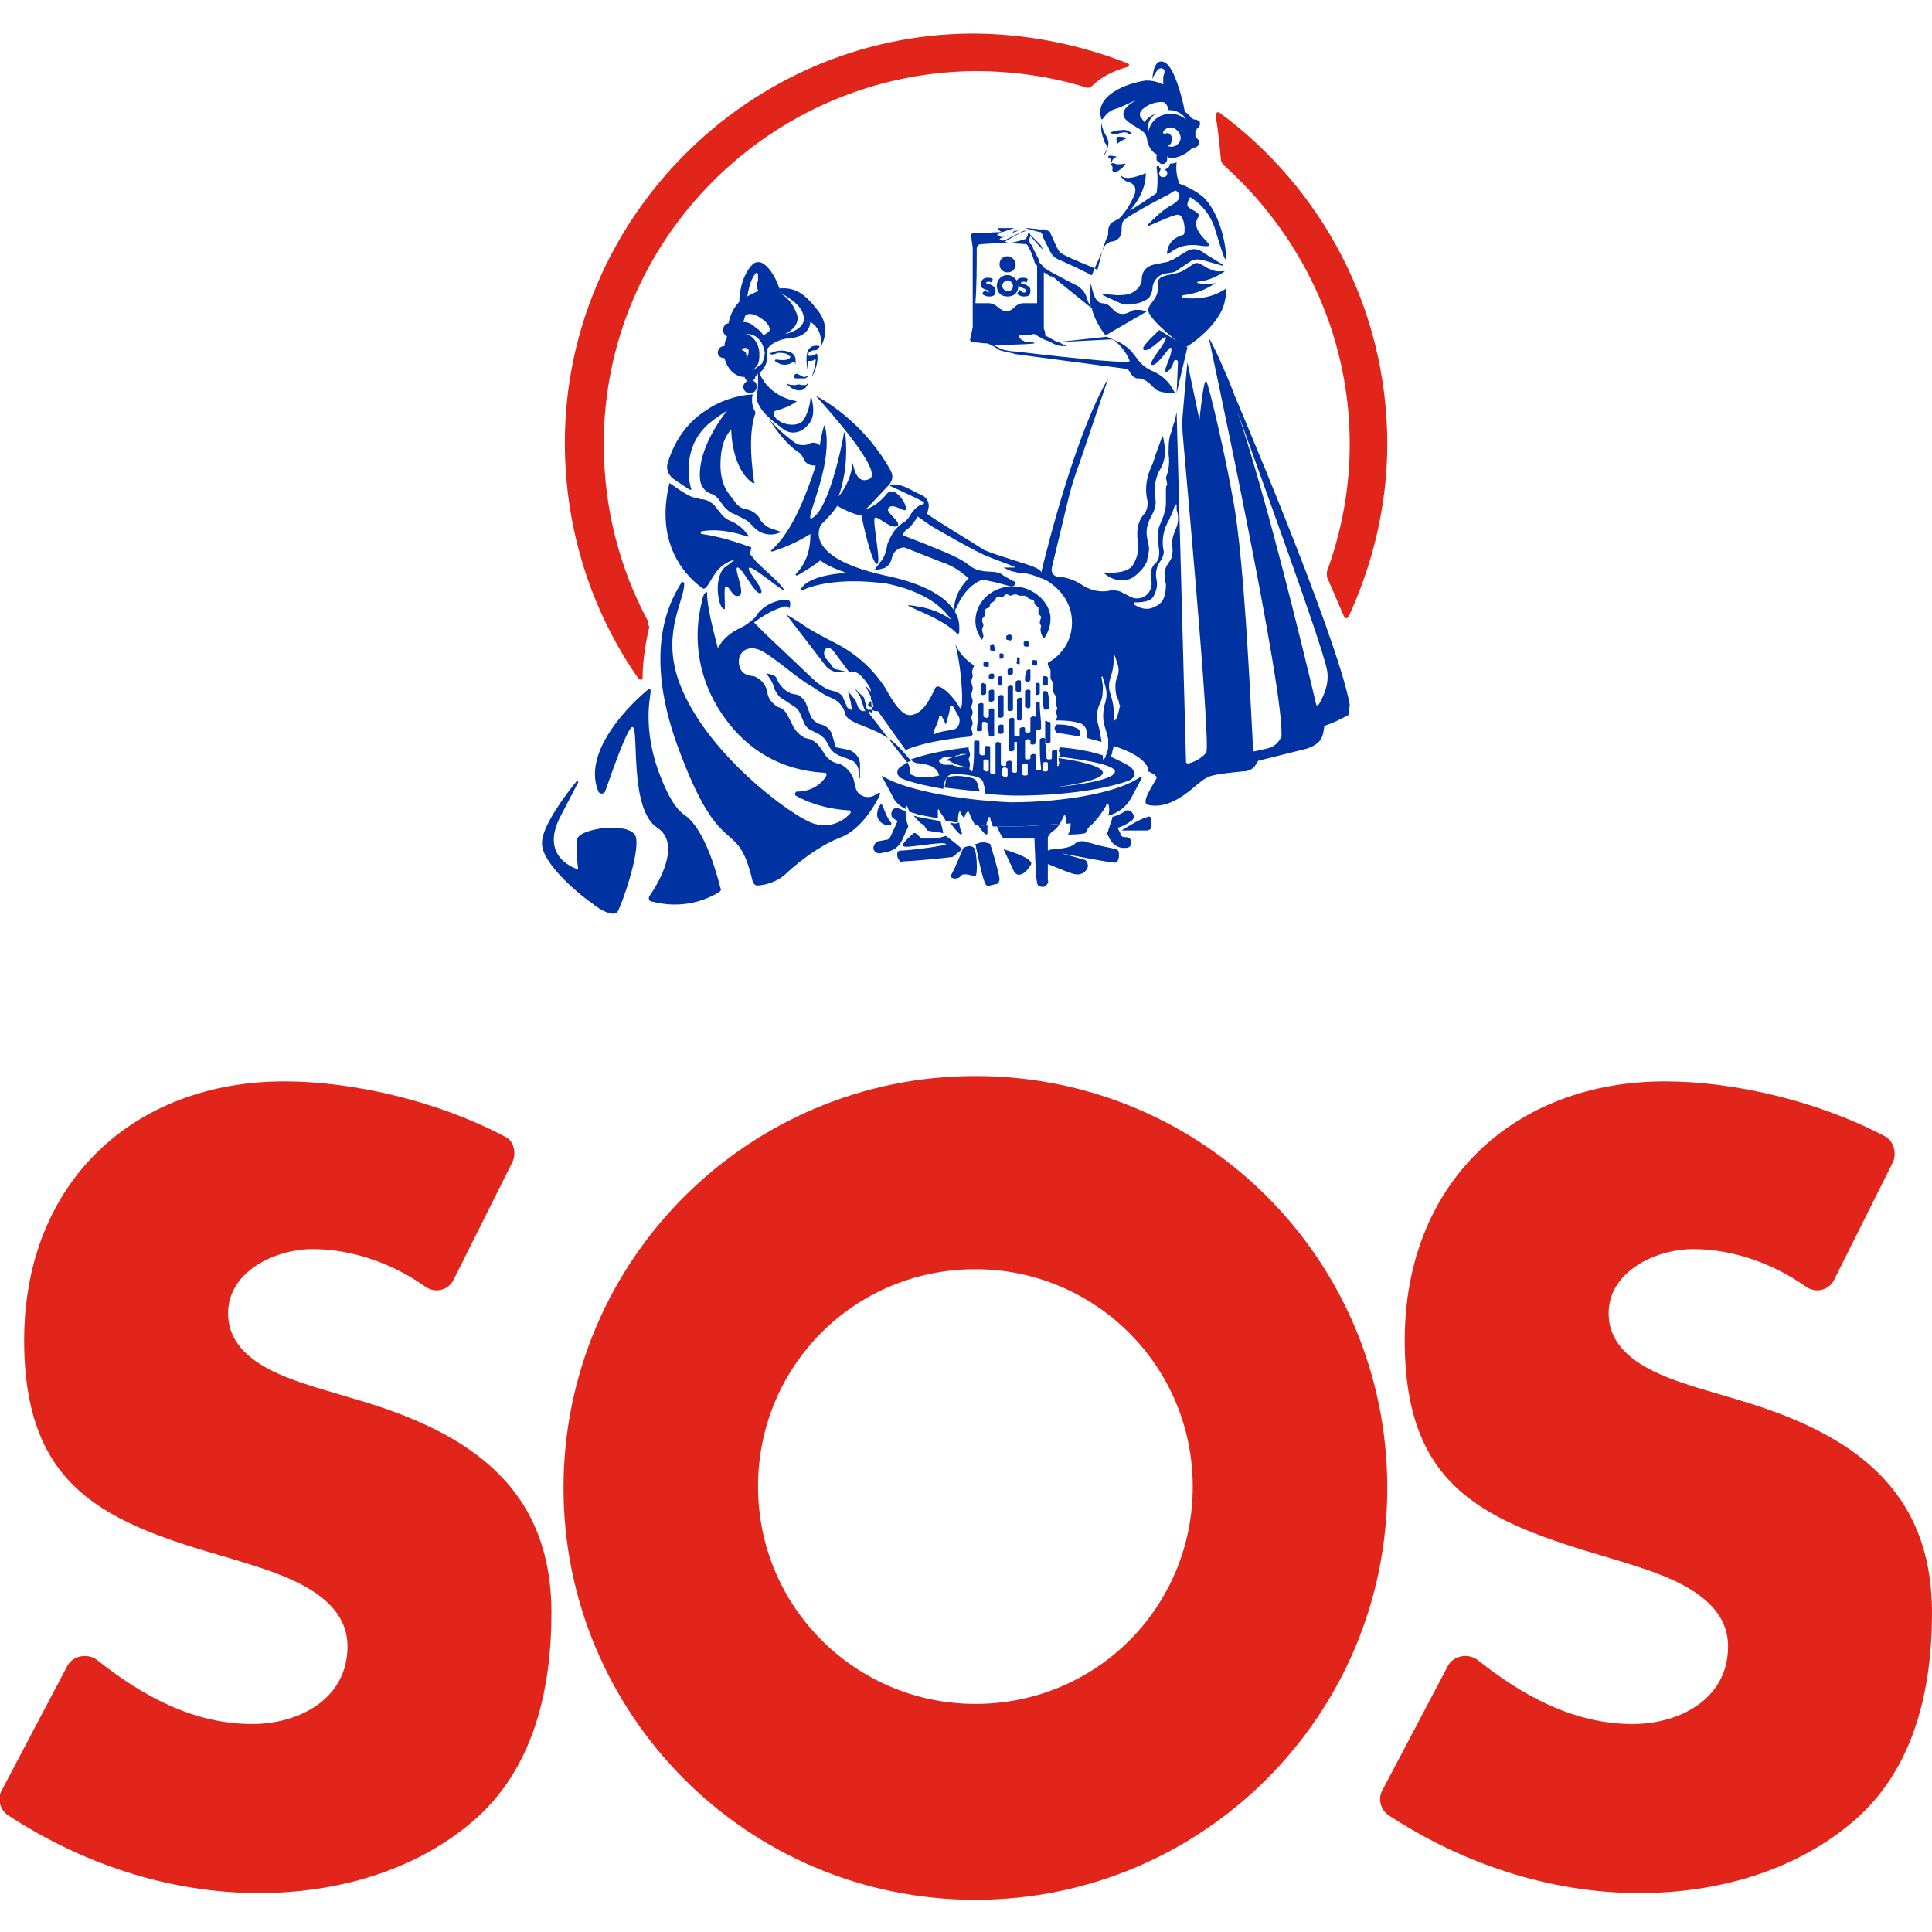 <?xml version="1.0" encoding="utf-8"?>
<!-- Generator: Adobe Illustrator 23.0.1, SVG Export Plug-In . SVG Version: 6.00 Build 0)  -->
<svg version="1.1" id="Layer_1" xmlns="http://www.w3.org/2000/svg" xmlns:xlink="http://www.w3.org/1999/xlink" x="0px" y="0px"
	 width="144px" height="144px" viewBox="0 0 144 144" style="enable-background:new 0 0 144 144;" xml:space="preserve">
<style type="text/css">
	.st0{fill:#E1251B;}
	.st1{fill:#0033A1;}
</style>
<g>
	<path class="st0" d="M72.7,80.2c-16.9,0-30.7,13.7-30.7,30.7c0,16.9,13.7,30.7,30.7,30.7c16.9,0,30.7-13.7,30.7-30.7
		C103.4,93.9,89.7,80.2,72.7,80.2 M72.7,127c-8.9,0-16.2-7.2-16.2-16.2s7.2-16.2,16.2-16.2c8.9,0,16.2,7.2,16.2,16.2
		S81.7,127,72.7,127"/>
	<path class="st0" d="M38.2,86.6l-4.4,8.8c-0.4,0.8-1.4,1-2.1,0.5c-2.4-1.7-5.4-2.8-8.4-2.8c-2.7,0-6.3,1.6-6.3,4.8
		c0,3.4,4,4.7,6.5,5.5l3.7,1.1c7.8,2.4,13.9,6.4,13.9,15.7c0,5.7-1.3,11.6-5.8,15.5c-4.4,3.8-10.3,5.4-16,5.4
		c-6.7,0-13.2-2.2-18.7-5.8c-0.6-0.4-0.8-1.2-0.5-1.8l4.9-9.3c0.4-0.8,1.5-1,2.2-0.5c3.4,2.7,7.2,4.8,11.6,4.8
		c3.4,0,7.1-1.8,7.1-5.8c0-4.2-5.7-5.6-8.9-6.6C7.9,113.5,1.8,111,1.8,99.9c0-11.7,8.1-19.3,19.4-19.3c5.2,0,11.5,1.5,16.4,4.1
		C38.3,85,38.5,85.9,38.2,86.6"/>
	<path class="st0" d="M141.1,86.6l-4.4,8.8c-0.4,0.8-1.4,1-2.1,0.5c-2.4-1.7-5.4-2.8-8.4-2.8c-2.7,0-6.3,1.6-6.3,4.8
		c0,3.4,4,4.7,6.5,5.5l3.7,1.1c7.8,2.4,13.9,6.4,13.9,15.7c0,5.7-1.3,11.6-5.8,15.5c-4.4,3.8-10.3,5.4-16,5.4
		c-6.7,0-13.2-2.2-18.7-5.8c-0.6-0.4-0.8-1.2-0.5-1.8l4.9-9.3c0.4-0.8,1.5-1,2.2-0.5c3.4,2.7,7.2,4.8,11.6,4.8
		c3.4,0,7.1-1.8,7.1-5.8c0-4.2-5.7-5.6-8.9-6.6c-9.2-2.7-15.2-5.1-15.2-16.2c0-11.7,8.1-19.3,19.4-19.3c5.2,0,11.5,1.5,16.4,4.1
		C141.1,85,141.4,85.9,141.1,86.6"/>
	<path class="st0" d="M91,11.9c0,0.1,0.1,0.3,0.2,0.4c5.7,5.1,9.4,12.5,9.4,20.8c0,3.3-0.6,6.5-1.7,9.5c0,0.1,0,0.3,0,0.4l1.3,3
		c0.1,0.1,0.2,0.1,0.3,0c1.8-3.9,2.9-8.3,2.9-12.9c0-10.1-4.9-19.1-12.5-24.7c-0.1-0.1-0.3,0-0.3,0.2C90.8,9.7,90.9,10.9,91,11.9"/>
	<path class="st0" d="M48.3,46.3c-2.1-3.9-3.3-8.4-3.3-13.2c0-15.3,12.5-27.7,27.7-27.8c2.8,0,5.6,0.4,8.2,1.2
		c0.2,0.1,0.4,0,0.5-0.1C82,5.8,82.9,5.3,84,5c0.2,0,0.2-0.3,0-0.3c-3.6-1.4-7.5-2.2-11.6-2.2C55.8,2.6,42.1,16.3,42.1,33
		c0,6.5,2,12.6,5.5,17.6c0.1,0.1,0.3,0.1,0.3-0.1c0-0.8,0.1-2.1,0.5-3.8C48.3,46.6,48.3,46.5,48.3,46.3"/>
	<path class="st1" d="M78.7,54.6c0.6,0.1,1.2,0.2,1.8,0.3l0-0.3c0-0.1-0.1-0.3-0.2-0.3C79.7,54,79.1,54,78.7,54c0,0,0,0,0,0
		c0,0.1-0.1,0.2-0.1,0.3C78.6,54.4,78.7,54.5,78.7,54.6"/>
	<path class="st1" d="M100.6,52.5c-1-5.3-8.7-23.3-8.7-23.3s0,0.1,0.1,0.2c-0.5-1.3-1.5-3.6-1.9-4.2c0,0,5.8,26.9,5.4,29.8l0-0.1
		c-0.2,0.5-0.6,0.8-1.1,0.9l-0.9,0.2c-0.1,0-0.1,0-0.1-0.1c-0.1-1.5-0.6-14.1-1.5-18.7c-0.5-2.9-1.8-8.6-2-8.8
		c-0.2-0.2-0.5,2.9-0.5,2.9L88.5,27c0,0-0.4,4.3-0.4,4.7s2.2,23.9,1.8,24.4c-0.3,0.4-0.9,0.7-1.3,0.8c-0.1,0-0.2,0-0.2-0.1
		l-0.7-26.1l-0.1,0.5c0,0.1,0,0.2-0.1,0.3l-0.2,0.7c-0.2,0.5-0.2,1-0.2,1.5l0,0.2c0.1,0.6,0,1.2-0.2,1.7L87,36.1
		c-0.1,0.1-0.1,0.3-0.1,0.5l0,0.9c0,0.4-0.1,0.7-0.2,1l-0.2,0.5c-0.2,0.4-0.2,0.8-0.2,1.2l0.1,0.9c0,0.3,0,0.5-0.2,0.8L86,42.1
		c-0.2,0.3-0.3,0.6-0.2,0.9l0,0.2c0.1,0.4,0,0.8-0.3,1.1c-0.3,0.3-0.8,0.4-1.2,0.2l-0.6-0.3C83.4,44,83.1,44,82.9,44l-0.1,0
		c-0.8,0.2-1.6,0-2.3-0.5C80,43.2,79.4,43,78.9,43c-0.3,0-0.6-0.3-0.5-0.7c0.3-1.2,0.9-3.8,1.3-5.4c0.2-0.8,0.5-1.7,0.8-2.5l2.1-6.2
		l0,0c-2.4,4.1-4.5,12.4-5,14.5c0-0.1,0-0.1-0.1-0.2c-0.3-0.3-1.9-0.7-2.4-0.9c-1-0.3-1.8-0.6-1.9-0.7c-0.1-0.1-3.6-2.2-4.1-2.6
		l0.1-0.4c0.1-0.4-0.1-0.8-0.5-1c-0.5-0.2-0.9-0.5-1.5-0.7c-0.3-0.1-0.6-0.1-0.9,0c0,0,2,0.9,2.5,1.2c0.1,0,0.1,0.1,0,0.2l-0.1,0
		c-0.3,0.1-0.6,0.4-0.8,0.7c-0.1,0.2-0.3,0.5-0.5,0.6c-0.5,0.3-0.9,0.8-1.1,1.3c-0.1,0.2-0.2,0.4-0.2,0.6c-0.1,0.4-0.2,0.8-0.5,1.1
		c-0.2,0.3-0.4,0.5-0.4,0.6c0,0,0.6-0.1,0.8-0.2c0.3-0.2,0.4-0.4,0.5-0.8c0.2-0.7,0.9-0.7,0.9-0.7c0,0,2.3,0.9,2.8,1.1
		c0.9,0.3,1.4,0.7,2,1.2c-0.7,0.7-1.1,1.5-1.1,2.5c0,0.1,0,0.2,0,0.4c0-0.2,0-0.3,0.1-0.5c0,0,0,0,0,0c0-0.1,0-0.1,0.1-0.2
		c0,0,0,0,0,0c0.3-0.8,0.9-1.6,1.7-2c0.2-0.1,0.4-0.1,0.7,0c0.6,0.1,1.2,0.3,1.6,0.4l0.1,0c0.3,0,0.3-0.3,0.3-0.3s-0.8-0.4-1.2-0.7
		c0,0,0,0-0.1,0c-0.4-0.2-1.4,0.1-2.2-0.6c-0.9-0.7-2.7-1.3-3.1-1.5c-0.5-0.2-1.8-0.7-1.8-0.7c0.1-0.4,0.3-0.4,0.5-0.6
		c0.3-0.3,0.6-0.8,0.6-0.8l1,0.7c0,0,3.6,2.1,4.3,2.3c0.4,0.2,1.4,0.5,2,0.8c-0.1,0-0.2,0-0.2,0c-0.1,0-0.6,0-0.7,0l0.4,0.2
		c0.1,0,0.2,0.1,0.3,0.1c0.2,0,0.3,0.1,0.5,0.1c0.6,0,1.1,0.2,1.6,0.4c0.1,0,0.2,0.1,0.3,0.1c1.2,0.7,2,1.8,2,3.2
		c0,1.3-0.7,2.4-1.8,3c0,0,0,0,0,0.1c0,0.2,0.2,0.3,0.2,0.5c0,0.2,0,0.4,0,0.5c0,0.2,0.2,0.3,0.2,0.5c0,0.2,0,0.4,0,0.5
		c0,0.2,0.2,0.3,0.2,0.5c0,0.3,0,0.5,0,0.5c0,0.1,0.1,0.2,0.1,0.3c0,0.1-0.1,0.2-0.1,0.3c0,0.1,0.1,0.2,0.1,0.3
		c0,0.1-0.1,0.2-0.1,0.3c0,0,0,0,0.1,0c0.3,0,1,0,1.7,0.2c0.3,0.1,0.5,0.4,0.5,0.7l0,0.4c0.4,0.1,0.7,0.2,1.1,0.3
		c0-0.2-0.1-0.5-0.1-0.7l-0.2-0.8c-0.1-0.5,0-1,0.2-1.4c0.2-0.4,0.2-0.9,0.2-1.3l-0.1-0.6c0-0.1,0.1-0.1,0.1,0l0.2,0.7
		c0.1,0.4,0.1,0.7,0,1.1c0,0.1-0.1,0.2-0.1,0.4c-0.1,0.4-0.1,0.9,0,1.3l0.2,0.7c0,0.1,0.1,0.3,0.1,0.4c0,0.1,0,0.3,0,0.4
		c0,0.2,0,0.4-0.1,0.6c0,0.1-0.1,0.2-0.1,0.3c0,0.1-0.1,0.1-0.1,0.2c0,0,0,0,0,0c0,0-0.1,0-0.1,0c0-0.1,0-0.2,0-0.3
		c-0.9-0.3-2-0.5-3.2-0.6c0,0.1-0.1,0.2-0.1,0.2c0,0.1,0.1,0.2,0.1,0.3c0,0.1,0,0.1-0.1,0.2c2.6,0.3,4.2,0.7,4.2,1.1
		c0,0.5-1.7,0.9-4.6,1.2c0,0,0,0,0,0c0,0,0,0,0,0c2.3-0.3,3.7-0.7,3.7-1.1c0-0.4-1.2-0.8-3.3-1.1c0,0,0,0.1,0,0.1
		c0,0.1,0.1,0.3,0,0.4c0,0,0,0,0,0.1c-0.1,0-0.1,0-0.1-0.1c0-0.2,0-0.4,0-0.6c0,0,0,0,0-0.1c0-0.1,0-0.2,0-0.3
		c0-0.1-0.1-0.1-0.2-0.1c-0.1,0-0.2,0.1-0.2,0.1c0,0.2,0,0.3,0,0.5c0,0.1-0.1,0.1-0.2,0.1c-0.1,0-0.2,0-0.2-0.1c0-0.4,0-0.7-0.1-1.1
		c0-0.1,0-0.2,0-0.3c0-0.1-0.1-0.1-0.2-0.1c-0.1,0-0.2,0.1-0.2,0.1c0,0.1,0,0.2,0,0.3c0,0.7,0,1.1,0.1,1.9c0,0.1-0.1,0.1-0.2,0.1
		c-0.1,0-0.2,0-0.2-0.1c0-0.4,0-0.6,0-1c0-0.1-0.1-0.1-0.2-0.1c-0.1,0-0.2,0.1-0.2,0.1c0,0.1,0,0.1,0,0.2c0,0.1-0.1,0.1-0.2,0.1
		c-0.1,0-0.2,0-0.2-0.1c0-0.5,0-0.7,0-1.2c0,0,0,0,0-0.1c0,0,0.1-0.1,0.2-0.1c0.1,0,0.2,0,0.2,0.1c0,0,0,0,0,0c0,0.1,0,0.1,0,0.2
		c0,0.1,0.1,0.1,0.2,0.1c0.1,0,0.2-0.1,0.2-0.1c0-0.1,0-0.2,0-0.2c0-0.4,0-0.7,0-1c0-0.2,0-0.4,0-0.6c0,0,0-0.1,0-0.1
		c0-0.1-0.1-0.1-0.2-0.1c-0.1,0-0.2,0.1-0.2,0.1c0,0.2,0,0.3,0,0.5c0,0,0,0.1,0,0.1c0,0.1,0,0.2,0,0.4c0,0.1-0.1,0.1-0.2,0.1
		c-0.1,0-0.2,0-0.2-0.1c0-0.1,0-0.1,0-0.2c0-0.1-0.1-0.1-0.2-0.1h0c-0.1,0-0.2,0.1-0.2,0.1c0,0.2,0,0.3,0,0.5c0,0.1-0.1,0.1-0.2,0.1
		c-0.1,0-0.2-0.1-0.2-0.1c0-0.5,0-0.7,0-1.2c0,0,0,0,0,0c0-0.1-0.1-0.1-0.2-0.1c-0.1,0-0.2,0.1-0.2,0.1c0,0.1,0,0.2,0,0.4
		c0,0.5,0,0.8,0,1.3c0,0.2,0,0.4,0,0.6c0,0.1,0.1,0.1,0.2,0.1c0.1,0,0.2-0.1,0.2-0.1c0-0.2,0-0.3,0-0.5c0,0,0-0.1,0-0.1
		c0,0,0.1,0,0.1,0c0.1,0,0.1,0,0.1,0.1c0,0,0,0,0,0.1c0,0.8,0,1.2,0,2c0,0.1-0.1,0.1-0.2,0.1c-0.1,0-0.2-0.1-0.2-0.1
		c0-0.3,0-0.4,0-0.7c0-0.1-0.1-0.1-0.2-0.1c-0.1,0-0.2,0.1-0.2,0.1c0,0.1,0,0.1,0,0.2c0,0.1-0.1,0.1-0.2,0.1c-0.1,0-0.2-0.1-0.2-0.1
		c0-0.6,0-0.9,0-1.5c0,0,0,0,0-0.1c0,0-0.1-0.1-0.2-0.1c-0.1,0-0.1,0-0.2,0.1c0,0,0,0,0,0c0,0.9,0,1.3,0,2.2c0,0.1-0.1,0.1-0.2,0.1
		c-0.1,0-0.2-0.1-0.2-0.1c0-0.8,0-1.2,0-1.9c0-0.1-0.1-0.1-0.2-0.1c-0.1,0-0.2,0-0.2,0.1c0,0.2,0,0.3,0,0.5c0,0.1-0.1,0.1-0.2,0.1
		c-0.1,0-0.2-0.1-0.2-0.1c0-0.3,0-0.4,0-0.6c0-0.1,0-0.2,0-0.3c0-0.1-0.1-0.1-0.2-0.1c-0.1,0-0.2,0-0.2,0.1c0,0.1,0,0.3,0,0.4
		c0,0.6,0,1-0.1,1.7c0,0,0,0.1-0.1,0.1c0,0-0.1-0.1-0.1-0.1c-0.1-0.1,0-0.3,0-0.4c0-0.2-0.1-0.3-0.1-0.4c0-0.1,0.1-0.2,0.1-0.4
		c0-0.1-0.1-0.2-0.1-0.4c0,0,0-0.1,0-0.1c-1.7,0.2-3.2,0.5-4.3,0.9c0.1,0.2,0.4,0.3,0.6,0.3c0.3,0,0.6,0.1,0.9,0.2
		c0,0,0.5,0.2,0.6,0.7c0,0-0.7,0.2-1.5,0.1c-0.1,0-0.3,0-0.4-0.1c-0.1,0-0.2-0.1-0.3-0.1c0,0,0-0.1,0-0.3c0,0,0,0,0-0.1
		c0-0.2-0.1-0.4-0.2-0.5l0,0l-0.8-1l-2-2.6l0-0.3c0,0,0,0,0.1,0c0.1,0,0.2,0.1,0.4,0.1c0.1,0,0.2,0,0.2,0.1l2,2.8
		c1.2-0.5,2.8-0.8,4.8-1c0,0,0.1,0,0.1,0c0-0.1,0.1-0.1,0.1-0.2c0-0.1-0.1-0.3-0.1-0.4c0-0.1,0.1-0.3,0.1-0.4c0-0.1-0.1-0.3-0.1-0.4
		c0-0.1,0.1-0.3,0.1-0.4c0-0.1-0.1-0.3-0.1-0.4c0-0.1,0.1-0.3,0.1-0.4c0-0.2-0.1-0.3-0.1-0.5c0-0.2,0.1-0.3,0.1-0.5
		c0-0.2-0.1-0.3-0.1-0.5c0-0.2,0.1-0.3,0.1-0.4c0-0.2-0.1-0.3,0-0.5c0-0.1,0.1-0.2,0.1-0.3c-0.6-0.4-1.1-0.9-1.4-1.6
		c0.5,1.8,0.7,5.4,0.3,4.7c-0.5-0.9-1.6-1.9-1.8-1.4c-0.2,0.4-0.8,1.9-1.8,2c-0.7,0.1-1.4-1.1-1.9-2c-0.9-1.4-2.1-2.5-3.6-3.3
		c-1-0.5-2.1-1.1-2.5-1.4c-0.6-0.4-1.1-0.7-1.3-0.8l3,3.9c0.2,0.2,0.4,0.3,0.7,0.4c0.3,0,0.6,0,0.9,0l-0.8-0.2
		c-0.2,0-0.3-0.1-0.4-0.3l-0.5-0.6c-0.1-0.2-0.1-0.4,0-0.6c0.2-0.2,0.4-0.1,0.6,0.1l1.2,1.6c0.2,0,0.4,0,0.4,0c0.4,0,1,0.9,1.1,1.1
		c0.1,0.1,0.1,0.2,0.1,0.3l0.2,1.2l-0.2,0c-0.1,0-0.2-0.1-0.2-0.2L65.1,52c-0.1-0.3-0.2-0.5-0.4-0.7l-0.2-0.2l0.4,0.8l0.1,1.2
		l-0.1,0c-0.1-0.1-0.2-0.2-0.3-0.3L64.4,52c-0.1-0.1-0.2-0.2-0.3-0.3l-0.4-0.4l0.4,0.6l0.3,0.9l0.1,0.2l-0.2,0
		c-0.1,0-0.2-0.1-0.3-0.2l-0.2-0.5c0-0.1-0.1-0.2-0.2-0.3l-0.4-0.5l0.2,0.8l0.1,0.6l-0.1,0c-0.2-0.1-0.3-0.2-0.3-0.3l-0.3-0.7
		c0,0-0.2-0.3-0.7-0.4c-0.5-0.1-0.9-0.4-1.3-0.7L57,47.2l0,0l0,0l-0.1-0.1l-0.7-0.7c0,0,1.1-0.9,2.3-1.2c0.1,0,0.3,0,0.3,0.1l0,0.1
		c0.1-0.2,0.1-0.3,0.1-0.4c0-0.2-0.1-0.3-0.3-0.3c0,0-0.1,0-0.2,0c-0.7,0.1-1.4,0.4-1.9,1L56.3,46c-0.3,0.3-0.7,0.6-1.1,0.8l0,0
		c-0.7,0.3-1.3,0.8-1.7,1.5c0-0.1-0.8-2.8-0.8-4.1c0-0.2-0.3,0-0.4,0.7c-0.7,2.8-0.2,5.8,1.5,8.3c1.4,2.1,3.8,4.2,7.7,4.4
		c0.1,0,0.1,0.1,0.1,0.2c-0.2,0.4-0.9,1.2-2.2,1.2c-0.1,0-0.2,0.2-0.1,0.3c0.7,0.4,2.1,1,4,1.1c0.1,0,0.1,0.1,0.1,0.2
		c-0.9,1-2,1-2.7,0.8c-1.5-0.4-8.4-5.4-10.2-10.9c-1.1-3.5,0.5-5.7,0.5-7c0-0.1-0.2-0.2-0.2-0.1c-0.5,0.9-3.1,4.5-0.3,12.2
		c3.3,9,4.4,5,5.6,10.1c0,0.1,0.2,0.3,0.3,0.3c0.5,0,1.4-0.2,2.1-0.8c0.4-0.4,2.3-2.1,4.2-2.8c1.5-0.6,2.6-2.5,2.9-3.2
		c0-0.1,0-0.1-0.1-0.1c-0.1,0-0.1,0.1-0.2,0.1c-0.5,0.4-1.3,0.2-1.5-0.4c0,0,0,0,0,0L63.6,58c-0.2-0.5-0.6-0.9-1.1-1.1l-0.1,0
		c-0.4-0.1-0.8-0.4-1-0.8l-0.2-0.3c-0.2-0.3-0.4-0.5-0.8-0.7L60,55c-0.4-0.2-0.7-0.5-0.9-0.9l-0.3-0.6c-0.2-0.4-0.4-0.7-0.8-0.8
		c-0.4-0.2-0.8-0.7-0.8-1.1c-0.1-0.5-0.4-0.9-0.8-1.1l-0.2-0.1c0,0-0.2,0-0.5-0.1c-0.3-0.1-0.5-0.3-0.6-0.7
		c-0.2-0.9,0.5-1.5,1.4-1.2c0.9,0.3,2.7,2,3.9,2.7c0.2,0.1,0.9,0.6,1.1,0.7c0.3,0.2,1.2,0.3,1.5,1.4c0.2,0.9,2.6,0.9,4.1,2.6l0,0
		l0.1,0.1l0.7,0.8c-0.3,0.1-0.5,0.3-0.7,0.4c-0.5,0.3-0.4,0.8,0.2,1c0.8,0.3,1.8,0.5,2.9,0.7l0.1-0.5c0.1-0.3,0.3-0.6,0.6-0.6
		c0.4,0,1,0,1.8,0.2c0.3,0.1,0.5,0.3,0.5,0.5c0,0.1,0.1,0.2,0.1,0.4c0,0.1,0,0.3,0.1,0.4c0.7,0,1.4,0.1,2.2,0.1
		c3.3,0,6.4-0.4,8.4-1.1c0.5-0.2,0.6-0.6,0.2-1c-0.4-0.3-0.9-0.5-1.5-0.8c0-0.1,0.1-0.2,0.1-0.3c0-0.2,0.1-0.3,0.1-0.5
		c1.6,0.5,2.6,1.2,2.6,1.9c0,0,0.7,0.3,0.6,0.5c-0.1,0.3-1.3,1.9-0.6,2c2,0.4,3.6-1.7,4.3-2c0.4-0.3,1.8-0.4,2.7-0.5
		c0.5,0,0.9-0.2,1.1-0.7l0.1-0.1l3.6-0.9c1.2-0.4,1.2-1,1.3-1.6l0-0.1c0.7-0.2,1.4-0.6,1.8-0.8C100.5,53.1,100.6,52.8,100.6,52.5
		 M70,53.4c0-0.1,0.1-0.1,0.2,0c0.1,0.2,0.2,0.4,0.3,0.6c0.1-0.4,0.3-0.9,0.3-1.3c0-0.1,0.1-0.1,0.2-0.1c0.1,0.2,0.3,0.5,0.5,0.9
		c0.1,0.4-0.1,0.9-0.6,0.9c-0.4,0.1-0.8,0.1-1.2,0.3C69.3,54.8,69.9,54.1,70,53.4 M70.9,56.8c0.2,0.1,0.6,0.3,1.3,0.4c0,0,0,0,0,0v0
		c0,0,0,0-0.1,0h0c0,0,0,0-0.1,0c-0.1,0-0.2,0-0.3,0c0,0,0,0-0.1,0c-0.1,0-0.2,0-0.3-0.1c0,0,0,0,0,0c-0.1,0-0.2,0-0.3-0.1
		c0,0,0,0-0.1,0c-0.1,0-0.1,0-0.2,0c0,0,0,0-0.1,0c-0.1,0-0.1,0-0.2,0c0,0,0,0,0,0c-0.1,0-0.1,0-0.2-0.1c0,0,0,0,0,0
		c0,0-0.1,0-0.1-0.1c0,0,0,0,0,0c0,0,0,0-0.1,0c0,0,0,0,0,0c0,0,0,0,0-0.1s0,0,0-0.1c0,0,0,0,0,0c0,0,0,0,0.1,0c0,0,0,0,0,0
		c0,0,0.1,0,0.1-0.1c0,0,0,0,0,0c0,0,0.1,0,0.2-0.1c0,0,0,0,0,0c0.1,0,0.1,0,0.2,0c0,0,0,0,0.1,0c0.1,0,0.1,0,0.2,0c0,0,0,0,0.1,0
		c0.1,0,0.2,0,0.3-0.1c0,0,0,0,0,0c0.1,0,0.2,0,0.3-0.1c0,0,0.1,0,0.1,0c0.1,0,0.2,0,0.3,0c0,0,0,0,0.1,0c0,0,0,0,0,0c0,0,0,0,0,0
		c0,0,0,0,0,0c-1,0.2-1.5,0.3-1.5,0.5C70.8,56.7,70.8,56.7,70.9,56.8 M77.9,56.8c0.1,0,0.2,0,0.2,0.1c0,0.2,0,0.3,0,0.5
		c0,0.1-0.1,0.1-0.2,0.1c-0.1,0-0.2,0-0.2-0.1c0-0.2,0-0.3,0-0.5C77.7,56.9,77.8,56.8,77.9,56.8 M76.4,56.9c0.1,0,0.2,0,0.2,0.1
		c0,0.3,0,0.4,0,0.7c0,0.1-0.1,0.1-0.2,0.1c-0.1,0-0.2,0-0.2-0.1c0-0.3,0-0.4,0-0.7C76.2,57,76.3,56.9,76.4,56.9 M74.9,57.2
		c0.1,0,0.2,0.1,0.2,0.1c0,0.2,0,0.3,0,0.5c0,0.1-0.1,0.1-0.2,0.1c-0.1,0-0.2-0.1-0.2-0.1c0-0.2,0-0.3,0-0.5
		C74.8,57.2,74.8,57.2,74.9,57.2 M73.5,56.6c0.1,0,0.2,0.1,0.2,0.1c0,0.4,0,0.3,0,0.7c0,0.1-0.1,0.1-0.2,0.1c-0.1,0-0.2-0.1-0.2-0.1
		c0-0.4,0-0.3,0-0.7C73.3,56.6,73.4,56.6,73.5,56.6 M83.3,53.3c0,0.1-0.1,0.3-0.2,0.4c0,0-0.1,0-0.1,0c0.1-0.5,0-1-0.1-1.5l-0.2-0.7
		c-0.1-0.4,0-0.8,0.1-1.1c0.1-0.3,0.2-0.7,0.2-1.1L83,48.9c0,0,0.1-0.1,0.1,0l0.2,0.6c0.1,0.3,0.1,0.6,0,0.9
		c-0.2,0.4-0.2,0.9-0.1,1.4l0.2,0.5c0,0.1,0,0.2,0.1,0.3C83.4,52.8,83.4,53.1,83.3,53.3 M87.6,39.5c-0.2,0.5-0.3,0.9-0.2,1.4
		c0,0.3,0,0.6-0.2,0.9l-0.2,0.3c-0.2,0.3-0.2,0.7-0.2,1.1l0.1,0.3c0,0.3,0,0.6-0.1,0.8l0,0.1c-0.1,0.4-0.4,0.7-0.7,0.8
		c-0.5,0.3-1,0.2-1.5-0.1l-0.1-0.1c0,0,0-0.1,0-0.1c0.4,0,1.3,0,1.5-0.5h0c0.2-0.4,0.3-0.8,0.2-1.2c-0.1-0.5,0-1,0.3-1.4l0,0
		c0.2-0.3,0.3-0.6,0.2-0.9c-0.1-0.6,0-1.3,0.3-1.9l0.1-0.2c0.1-0.1,0.1-0.3,0.2-0.4l0.3-0.8c0,0,0.1,0,0.1,0l0,0.4
		C87.9,38.6,87.8,39.1,87.6,39.5 M98.3,52.5c-0.1,0.1-0.2,0.1-0.2,0c-1-4.2-3.7-15.4-5.9-21.9c1.5,4.2,6.3,17.3,6.7,19.3
		C99.1,50.9,98.7,51.8,98.3,52.5"/>
	<path class="st1" d="M43,62.6c-0.1,0.9,0.1,2.2,0.1,2.2s-3-0.8-1.3-4l1.3-2.5c0-0.1-0.1-0.2-0.1-0.1c-0.9,1.1-2.6,3.4-2.6,4.6
		c-0.1,1.6,3.2,4.2,3.7,4.5c0.7,0.6,1.6,1,1.9,0.7c0.3-0.4,1.7-4.4,1.4-5.6C47.1,61.2,43.1,61.7,43,62.6"/>
	<path class="st1" d="M51.1,60.8c-0.8-0.5-1.4-1.7-1.9-3c-0.7-1.8-1-3.7-0.8-5.5l0.1-0.8c0-0.1-0.1-0.2-0.2-0.1
		c-1,0.8-5,4.5-3.7,7.6c0.1,0.2,0.4,0.2,0.5,0c0.5-1.4,1.6-4.6,2-4.8c0.6-0.3-0.3,6.1,1.9,7.5c1.8,1.2,0.1,4.1-0.6,5.1
		c-0.1,0.2,0,0.4,0.2,0.4c0.8,0.2,2.8,0.6,5-0.7c0.1-0.1,0.2-0.2,0.1-0.3C53.5,65.4,52.6,61.9,51.1,60.8"/>
	<path class="st1" d="M50.2,35.7l1.2,0.8c0.1,0,0.2,0,0.1-0.1c-0.2-0.7-0.6-3.1,1.3-4.8c0.6-0.5,1.1-0.8,1.4-1c-0.8,1-2.3,3.3-2,5.3
		c0.1,0.4,0.4,0.8,0.8,0.9c0.3,0.1,0.5,0.3,0.7,0.6l0.3,0.4c0.2,0.2,0.4,0.4,0.7,0.5l0.8,0.4c0.2,0.1,0.4,0.3,0.6,0.5
		c0.5,0.6,1.3,0.8,2,0.5c0.1,0,0.1-0.1,0-0.1l-0.3-0.1c-0.4-0.1-0.8-0.3-1.1-0.7l-0.1-0.2c-0.2-0.3-0.5-0.5-0.8-0.6l-0.4-0.1
		c-0.3-0.1-0.5-0.3-0.7-0.6l-0.3-0.4c-0.5-0.6-0.7-1.4-0.7-2.2c0-0.9,0.1-1.9,0.8-2.7c0,0,0,2.9,1.6,4c0.1,0,0.2,0,0.1-0.1
		c-0.1-0.8-0.5-3.4,0.1-5.1c0,0,0-0.1,0-0.1c-0.4-0.6-0.2-1.3-0.2-1.3l-0.1,0c-1.2,0.1-2.4,0.5-3.4,1.2c-1.1,0.7-2.2,1.9-2.8,3.8
		C49.6,34.9,49.8,35.4,50.2,35.7"/>
	<path class="st1" d="M91.3,22.4c0.1-0.4,0.1-0.7,0.1-0.9c-1.2,0.8-2.4,0.8-3.2,0.7c-0.1,0-0.1-0.2,0-0.2c1-0.1,1.8-0.5,2.4-0.9
		c-0.5,0.1-0.9,0.1-1.3,0c-0.1,0-0.1-0.1,0-0.1c0.9-0.1,1.6-0.5,2-0.8c-0.2,0-0.6,0.1-1-0.1c-0.4-0.1-0.8-0.5-1.1-0.5
		c-0.3,0-0.7,0.5-1.3,0.7c-0.6,0.2-1.3,0.2-1.5,0.5c-0.2,0.2,0,0.8-0.2,1.2c-0.2,0.5-0.7,0.8-0.6,1.2c0.1,0.7,2.7,2.7,2.7,2.7
		C88.5,25.9,91,24.2,91.3,22.4"/>
	<path class="st1" d="M83,12.8c0.3,0.1,0.8-0.4,0.9-0.6c0,0,0,0,0,0c-0.1,0-0.6,0.1-0.8,0c-0.1-0.1-0.3,0-0.3,0l0.1-0.2
		c0-0.1,0.1-0.2,0.3-0.3l0.1,0c0,0-0.3-0.1-0.6-0.1c-0.3,0.1,0.1,0.2,0.1,0.3c0,0.1,0,0.3,0,0.3l0,0c0,0,0,0,0,0v0l0,0
		c0,0,0,0.1,0.1,0.2C83,12.6,82.8,12.7,83,12.8"/>
	<path class="st1" d="M84.4,10c0,0-0.3-0.4-0.8-0.3c-0.5,0-0.9,0.2-0.9,0.2l0.1,0c0.1,0.1,0.3,0.1,0.4,0.1c0.3-0.1,0.7-0.2,0.8-0.1
		C84.3,10.1,84.4,10,84.4,10"/>
	<path class="st1" d="M83.5,10.2c-0.5-0.1-0.2,0.5-0.2,0.5s0.2-0.2,0.7-0.4C83.9,10.3,83.9,10.2,83.5,10.2"/>
	<path class="st1" d="M82.3,11.5c0,0.2,0.4-0.6,0.3-1c-0.1-0.4-0.5-0.8-0.5-1.4c0,0-0.1,0.6,0.1,1.1c0,0.1,0.1,0.2,0.1,0.2
		c0,0.1,0,0.2,0.1,0.3c0,0,0.1,0.1,0.1,0.3C82.5,11.2,82.4,11.3,82.3,11.5"/>
	<path class="st1" d="M59.6,29.1c0.4,0,0.6-0.4,0.6-0.5c0,0,0,0,0,0c0,0-0.1,0-0.1,0.1c-0.1,0-0.2,0-0.3,0c-0.1,0-0.1,0-0.1,0
		s-0.1-0.1-0.4,0c-0.2,0-0.5,0-0.6-0.1c0,0-0.1,0,0,0.1C58.8,28.7,59,29.1,59.6,29.1"/>
	<path class="st1" d="M54,26.7c0.2,0.8,0.8,1.4,1.5,1.4c0,0.1,0.1,0.2,0.2,0.3c-0.2,0.1-0.3,0.3-0.3,0.4c0,0.3,0.2,0.5,0.5,0.5
		c0.3,0,0.5-0.2,0.5-0.5c0-0.2-0.1-0.4-0.3-0.4c0.1-0.1,0.2-0.2,0.2-0.3c0,0,0-0.1,0-0.1c0.1,0,0.2-0.1,0.2-0.2c0,0.1,0,0.3,0,0.6
		c0,0.3,0,0.7-0.1,1c-0.1,0.5,0.3,1.2,1,1.8l0,0l0,0c0,0,0,0,0.1,0.1l0.9,0.7c0.4,0.3,0.9,0.3,1.3,0.1c0.2-0.1,0.3-0.2,0.5-0.4
		c0.6-0.6,0.4-1.5,0.3-2c0-0.1-0.1,0-0.1,0c0,0.4-0.2,1.1-0.5,1.6c-0.3,0.4-0.9,0.4-1.3,0.3c-0.4-0.1-0.7-0.3-0.9-0.6c0,0,0,0,0,0
		c-0.1-0.2,0-0.4,0.2-0.4c0.3-0.1,1-0.3,1.5-0.7c0,0-2-0.2-2.8-2.1c0,0,0,0,0,0c0.4-0.3,0.6-0.8,0.6-1.3c0-0.2,0-0.3,0-0.5
		c0.2-0.3,0.7-0.7,1.7-0.8c1.5-0.1,1.5-1.2,1.5-1.2s0.9,0.4,0.8,1.8c0,0,0.8-1.3-0.2-2.6c-1-1.3-1.7-1.8-2.9-1.7
		c-0.4-1.1-0.9-1.7-1.3-1.9c-0.2-0.1-0.5-0.1-0.7,0.1c-0.9,0.9-1,2.4-1,2.8c-0.4,0.4-0.7,1-0.8,1.6c-0.2,0-0.4,0.2-0.4,0.5
		c0,0.2,0.1,0.4,0.3,0.5c-0.1,0.2-0.2,0.4-0.2,0.7c0,0,0,0,0,0c-0.3,0-0.5,0.2-0.5,0.5C53.5,26.5,53.7,26.7,54,26.7 M55.7,26.6
		c0,0-0.1,0.1-0.1,0.1c0,0-0.1,0,0,0c0.1-0.1,0-0.3,0-0.4c-0.1-0.1-0.2-0.2-0.3-0.2c0,0,0,0,0-0.1c0,0,0,0,0,0
		c0.2-0.1,0.4-0.1,0.5,0.1C55.8,26.2,55.8,26.4,55.7,26.6 M56.1,27.6c0.1-0.1,0.2-0.2,0.3-0.3c0.2-0.3,0.2-0.6,0.2-0.9
		c0-0.8-0.5-1.4-1-1.5c0,0,0.1,0,0.1,0c0.7,0,1.2,0.6,1.3,1.4c0,0.3-0.1,0.5-0.2,0.8C56.5,27.3,56.3,27.5,56.1,27.6 M57.2,24.8
		L56.9,25c-0.1-0.2-0.3-0.4-0.6-0.6C56,24.1,55.7,24,55.4,24l0.1-0.3c0-0.2,0.2-0.3,0.4-0.3c0.2,0,0.5,0.1,0.8,0.3
		c0.3,0.2,0.5,0.4,0.6,0.6C57.4,24.5,57.4,24.7,57.2,24.8 M58.1,21.8c0.4,0.2,1.7,0.9,1.8,1.8c0.2,1-1.4,1.3-1.4,1.3
		s1.4-0.6,0.8-1.7C59,22.4,58.4,22,58.1,21.8c-0.1,0-0.1-0.1-0.1-0.1S58,21.8,58.1,21.8 M56.4,20.3C56.4,20.3,56.5,20.3,56.4,20.3
		c0,0,0,0.1,0.1,0.1c0,0.2,0,0.3,0,0.5c0,0.1-0.1,0.2-0.1,0.3c0,0.2,0,0.3,0.1,0.4c0,0,0,0.1,0,0.1c-0.2,0.1-0.5,0.2-0.8,0.4
		C55.8,21.6,55.9,20.8,56.4,20.3"/>
	<path class="st1" d="M83.2,8.1c0.6-0.2,1.1-0.5,1.4-0.6c0.3-0.1-1.4,0.6-0.7,1.4c0.7,0.7,1.5,0.7,1.6,1.5c0,0.2,0.1,0.4,0.2,0.6
		c0.1,0.2,0.3,0.4,0.5,0.5c0,0,0.1,0.1,0,0.1c0,0.1,0,0.2,0,0.3c0,0.1,0.2,0.2,0.3,0.3c0.3,0.1,0.5-0.1,0.5-0.4c0-0.1,0-0.2-0.1-0.3
		c0.1,0.1,0.1,0.2,0.2,0.3c0,0,0.1,0,0.2,0c0.9-0.1,1.4-0.6,1.6-0.8c0,0,0.1,0,0.1,0c0.2,0,0.4-0.2,0.4-0.4c0-0.1-0.1-0.2-0.2-0.3
		c-0.1,0-0.1-0.1-0.1-0.2c0-0.1,0-0.2,0-0.3c0-0.1,0.1-0.1,0.1-0.2c0.2-0.1,0.3-0.3,0.2-0.6C89.3,9,89.2,8.9,89,8.9
		c-0.1,0-0.1-0.1-0.2-0.1c-0.2-0.3-0.4-0.4-0.5-0.5c-0.1-0.7-0.7-3.1-1.4-3.6c-0.8-0.5-1,0.7-1,1.2c0,0,0,0,0,0
		C86,5.6,86.3,5,86.6,5.1c0.1,0,0.2,0.1,0.2,0.2c0,0.2-0.1,0.3-0.1,0.5c0,0.2,0,0.4,0,0.5C86.3,6.1,85.9,6,85.4,6
		c-1.4,0.2-3.9,1.1-3.3,2.9C82.2,9,82.4,8.3,83.2,8.1 M87.9,10.6c-0.2,0.3-0.5,0.4-0.8,0.3c0,0-0.1-0.1,0-0.1c0.1,0,0.2-0.1,0.2-0.2
		c0.1-0.2,0.1-0.4-0.1-0.6c-0.1-0.1-0.3-0.1-0.4,0c0,0-0.1,0-0.1-0.1c0,0,0-0.1,0-0.1c0.2-0.3,0.6-0.4,0.9-0.2
		C88,9.9,88.1,10.3,87.9,10.6 M85.1,8.2c0.2-0.2,0.7-0.6,1.5-0.6c0.2,0,0.3,0.1,0.4,0.3l0.1,0.3c0.6,0,1.1,0.3,1.3,0.7
		C88,8.6,87.5,8.4,87,8.5c-0.8,0.1-1.3,0.7-1.4,1.3c0,0,0-0.1,0-0.1c-0.1-0.5,0.1-0.9,0.5-1.2c-0.3,0.1-0.6,0.3-0.8,0.6L85,8.7
		C84.9,8.5,85,8.3,85.1,8.2"/>
	<path class="st1" d="M52.3,43.8c0.1,0.1,0.2,0.1,0.3,0c0.5-0.5,0.7-1.7,2.2-2.1c-0.3,0.2-0.5,0.4-0.8,0.6c-0.9,0.9-0.4,3.2,0,3.1
		c0.1,0-0.1-1.7,0.1-1.7c0.3,0,0.5,0.9,1,0.7c0.5-0.2-0.5-2.2-0.1-2.1c0.4,0.1,1.3,2.1,1.7,1.9c0.4-0.2-1.3-1.9-0.8-1.9
		c0.5,0.1,2.8,2.1,2.5,1.6c-0.2-0.4-1.5-1.5-2-2c-0.1-0.1-0.3-0.4-0.5-0.6l0,0L56,40.8c-1.9-0.7-3-0.9-3.7-1c-0.1,0-0.1-0.2,0-0.2
		c1.7-0.3,3.3,0.4,3.5,0.4c0-0.1-0.1-0.2-0.2-0.3c-0.2-0.3-0.5-0.5-0.8-0.7l-0.4-0.2c-0.3-0.1-0.6-0.4-0.8-0.7L53.5,38
		c-0.3-0.5-0.8-0.8-1.3-0.8l-0.3-0.1c-0.3,0-0.6-0.2-0.8-0.3c-0.5-0.3-1.2-0.8-1.2-0.8C48.7,40.9,51.5,43.2,52.3,43.8"/>
	<path class="st1" d="M60.2,28c0,0-0.2,0.1-0.2,0.1c0,0-0.1,0-0.1,0l-0.4-0.2c-0.2-0.1-0.3,0-0.3,0.2c0,0.1,0.1,0.1,0.1,0.1
		s0.2,0,0.3,0c0.1,0,0.1,0,0.2,0l0.2,0c0.1,0,0.1-0.1,0.2-0.1C60.1,28.2,60.2,28.1,60.2,28C60.2,28,60.2,28,60.2,28"/>
	<path class="st1" d="M57.9,26.8c-0.2,0-0.2,0.1,0,0.2c0.3,0.2,0.7,0.3,1.2,0c0.1-0.1,0.2,0.1,0.2,0.2c0,0,0,0,0,0
		c0-0.1,0-0.2,0-0.4c0-0.3-0.3-0.6-0.6-0.6c-0.3-0.1-0.8-0.1-1.2,0.1c0,0-0.1,0-0.1,0c0,0,0,0.2,0.3,0.1c0.1,0,0.2-0.1,0.3-0.1
		c0.3,0,0.6,0,0.8,0.2c0.1,0.1,0.2,0.1,0.1,0.1C58.9,26.8,58.5,26.9,57.9,26.8"/>
	<path class="st1" d="M60.2,26.2c-0.2,0.5,0,1.4,0,1.4c0-0.3,0-0.5,0-0.6c0-0.1,0.1-0.1,0.1-0.1c0.2,0,0.3,0,0.4-0.1
		c0,0,0.1,0,0.1,0c0,0.5-0.3,1.3-0.3,1.3c0.4-0.6,0.5-1.5,0.4-1.7c0,0-0.1-0.1-0.1,0c-0.3,0.2-0.6,0.1-0.6,0.1
		c0-0.3,0.4-0.4,0.6-0.4c0.1,0,0.2-0.1,0.3-0.3C61.1,25.8,60.4,25.6,60.2,26.2"/>
	<path class="st1" d="M62.3,55.7L62,54.7c-0.1-0.3-0.4-0.6-0.8-0.7c-0.4-0.1-0.7-0.4-0.8-0.7l-0.3-0.8c-0.1-0.3-0.3-0.5-0.6-0.7
		L59,51.7c-0.5-0.2-0.9-0.6-1.1-1.1c-0.1-0.3-0.4-0.3-0.7-0.4c0,0-0.1,0,0,0.1c0.1,0.2,0.4,0.5,0.5,1c0.1,0.2,0.3,0.6,0.5,0.7
		l0.9,0.6c0.2,0.1,0.4,0.3,0.5,0.5l0.3,0.7c0.1,0.3,0.3,0.5,0.5,0.6l0.6,0.3c0.2,0.1,0.4,0.3,0.5,0.4l0.4,0.7
		c0.1,0.2,0.4,0.4,0.6,0.5l0.8,0.3c0.4,0.1,0.6,0.4,0.7,0.8L64,58c0,0,0.1,0,0.1,0V57c0-0.5-0.3-0.9-0.8-1.1L62.3,55.7z"/>
	<path class="st1" d="M60.8,29.5c1,1.1,5.1,5.7,4,6.2c-1.3,0.6-1.2-2-1.3-0.9c-0.1,0.9-0.7,1.9-1,2.2c0,0-0.1,0,0,0
		c0.7-1.9,0.6-3.9,0.5-4.7c0-0.1-0.1-0.1-0.1,0c-0.2,1.2-1.1,5.3-2.2,6.2c-1.2,1,1.5-3.5,0.8-6.7c0-0.1-0.1-0.1-0.1,0
		c-0.1,0.3-0.2,0.8-0.3,1.4C60.9,33,60.7,33,60.6,33c-0.1,0-0.2,0-0.3,0.1c-0.3,0.1-0.6,0.1-0.9,0c-0.9-0.6-1.8-1.5-2.1-1.9
		c0,0,0,0,0,0c0.8,1.3,1.6,2.1,2.2,2.5c0.2,0.1,0.3,0.3,0.4,0.5c0.1,0.3,0.4,0.5,0.8,0.5c0,0,0,0,0.1,0c-0.7,2.2-1.8,5-3.3,6.3
		c-0.1,0.1,0,0.1,0.1,0.1c0.6-0.2,1.7-0.6,2.8-1.3c0,0.5,0,1.9-1.1,3c0,0,0,0.1,0.1,0.1c0.6-0.3,1.6-1,1.7-1.1
		c0.1-0.1,0.2,0.3,2,0.9c0,0,0,0,0,0s-2.8,0.1-3.4,1.2c0,0.1,0,0.1,0.1,0.1c0.6-0.3,2.6-1,6.3-0.5c2.9,0.6,4.2,1.8,4.8,2.7
		c-0.4-0.3-1.2-0.8-2.5-1c-2.3-0.4,1.6,0.6,2.9,2c0.1,0.1,0.2,0,0.2-0.1l0-0.4l0,0c0-0.9-0.7-2.8-5.5-3.8c-6.4-1.4-4.8-3.8-4.8-3.8
		l0,0c0.4-0.4,0.9-0.9,1.2-1.4c0,0,0,0,0,0c0,0,0,0,0,0s1.2,0.7,1.8,0.7c0.1,0.5,0.7,3.3,1.1,3.6c0.5,0.4-0.3-3.1-0.1-3.4
		c0.2-0.2,1.2,0.9,1.7,0.6c0.3-0.3-0.9-1-0.7-1.3c0.3-0.5,1.2,0.3,1.3,0.1c0.2-0.3-0.8-1.9-1.4-1.2c-0.4,0.5-0.9,0.9-1.4,1.1
		c-0.1,0-0.1,0.1-0.2,0.1c0.5-0.5,1.5-1.6,1.8-1.9c0.2-0.3,0.3-0.6,0.1-1C64.6,31.8,61.8,30,60.8,29.5
		C60.8,29.4,60.8,29.5,60.8,29.5"/>
	<path class="st1" d="M72.8,58.3c0-0.1-0.1-0.2-0.3-0.3c-0.8-0.2-1.4-0.2-1.7-0.1c-0.2,0-0.3,0.1-0.3,0.3l-0.1,0.5
		c0.8,0.1,1.7,0.2,2.6,0.3c0-0.1,0-0.2-0.1-0.3C72.9,58.5,72.9,58.4,72.8,58.3"/>
	<path class="st1" d="M75.5,43.7c-1.5,0-2.8,1.1-2.8,2.6c0,0.5,0.2,1,0.5,1.4c0-0.1,0.1-0.2,0.1-0.3c0-0.1-0.1-0.3-0.1-0.5
		c0-0.1,0.1-0.2,0.1-0.3c0-0.1-0.1-0.2-0.1-0.4c0-0.1,0.1-0.2,0.2-0.3c0-0.1,0-0.3,0-0.4c0-0.1,0.2-0.2,0.3-0.2
		c0.1-0.1,0.1-0.3,0.1-0.3c0.1-0.1,0.2-0.1,0.3-0.2c0.1-0.1,0.1-0.2,0.2-0.3c0.1-0.1,0.3,0,0.4,0c0.1,0,0.2-0.2,0.3-0.2
		c0.2,0,0.2,0.1,0.3,0.1c0.1,0,0.2-0.1,0.4-0.1c0.1,0,0.2,0.1,0.3,0.1c0.1,0,0.3,0,0.4,0c0.1,0,0.2,0.2,0.3,0.2
		c0.1,0.1,0.3,0.1,0.3,0.1c0.1,0.1,0.1,0.2,0.1,0.3c0.1,0.1,0.2,0.2,0.3,0.3c0,0.1,0,0.3,0,0.4c0,0.1,0.2,0.2,0.2,0.3
		c0,0.1-0.1,0.2-0.1,0.4c0,0.1,0.1,0.2,0.1,0.3c0,0-0.1,0.2,0,0.5c0,0.1,0.1,0.2,0.2,0.4c0.3-0.4,0.5-0.9,0.5-1.5
		C78.3,44.9,77,43.7,75.5,43.7"/>
	<path class="st1" d="M75.1,52.9c0,0.1,0.1,0.1,0.2,0.1c0.1,0,0.2-0.1,0.2-0.1c0-0.5,0-0.9,0-1.3c0-0.1,0-0.2,0-0.4
		c0-0.1-0.1-0.1-0.2-0.1c-0.1,0-0.2,0.1-0.2,0.1c0,0.1,0,0.2,0,0.2C75.1,52,75.1,52.3,75.1,52.9"/>
	<path class="st1" d="M74.4,51c0,0.1,0.1,0.1,0.2,0.1c0,0,0.1,0,0.1,0c0,0,0-0.1,0-0.1c0-0.2,0-0.3,0-0.5c0-0.1-0.1-0.1-0.2-0.1
		c0,0,0,0,0,0c-0.1,0-0.1,0.1-0.1,0.1C74.4,50.7,74.4,50.8,74.4,51"/>
	<path class="st1" d="M74.6,49.1c0.1,0,0.2-0.1,0.2-0.1c0-0.1,0-0.1,0-0.2c0,0,0,0,0,0c0-0.1-0.1-0.1-0.2-0.1c-0.1,0-0.1,0-0.1,0.1
		c0,0,0,0,0,0.1c0,0.1,0,0.1,0,0.2C74.4,49,74.5,49.1,74.6,49.1"/>
	<path class="st1" d="M75.9,49.5c0.1,0,0.1,0,0.1,0c0,0,0,0,0-0.1c0-0.1,0-0.1,0-0.2C76,49,76,49,75.9,49c0,0,0,0,0,0
		c0,0-0.1,0-0.1,0c0,0,0,0,0,0c0,0,0,0.1,0,0.1c0,0.1,0,0.1,0,0.2C75.7,49.4,75.8,49.5,75.9,49.5z"/>
	<path class="st1" d="M76.4,50.7c0,0.1,0.1,0.1,0.2,0.1c0.1,0,0.1,0,0.2-0.1c0,0,0,0,0,0c0-0.3,0-0.4,0-0.7c0,0,0-0.1,0-0.1
		c0,0-0.1,0-0.1,0c-0.1,0-0.1,0-0.2,0.1c0,0,0,0,0,0c0,0,0,0.1,0,0.1C76.4,50.3,76.4,50.4,76.4,50.7"/>
	<path class="st1" d="M75.8,53.6c0,0.1,0.1,0.1,0.2,0.1c0.1,0,0.2-0.1,0.2-0.1c0-0.6,0-0.9,0-1.5c0,0,0-0.1-0.1-0.1c0,0-0.1,0-0.1,0
		c-0.1,0-0.2,0.1-0.2,0.1c0,0.2,0,0.4,0,0.5C75.8,53,75.8,53.2,75.8,53.6"/>
	<path class="st1" d="M75.9,51.6L75.9,51.6c0.1,0,0.2-0.1,0.2-0.1c0-0.3,0-0.4,0-0.7c0-0.1-0.1-0.1-0.2-0.1c-0.1,0-0.2,0.1-0.2,0.1
		c0,0.3,0,0.4,0,0.7C75.8,51.5,75.8,51.6,75.9,51.6"/>
	<path class="st1" d="M76.6,52.8c0.1,0,0.2-0.1,0.2-0.1c0-0.5,0-0.7,0-1.2c0-0.1-0.1-0.1-0.2-0.1c-0.1,0-0.2,0.1-0.2,0.1
		c0,0.5,0,0.7,0,1.2C76.5,52.7,76.6,52.8,76.6,52.8"/>
	<path class="st1" d="M74.4,54.2c0,0.1,0,0.2,0,0.4c0,0.1,0.1,0.1,0.2,0.1s0.2-0.1,0.2-0.1c0-0.2,0-0.3,0-0.5c0,0,0,0,0,0
		c0-0.1-0.1-0.1-0.2-0.1c-0.1,0-0.2,0.1-0.2,0.1C74.4,54.2,74.4,54.2,74.4,54.2"/>
	<path class="st1" d="M75.1,50.2c0,0.1,0.1,0.1,0.2,0.1c0.1,0,0.2-0.1,0.2-0.1c0-0.1,0-0.1,0-0.2c0,0,0,0,0-0.1
		c0-0.1-0.1-0.1-0.2-0.1c-0.1,0-0.2,0.1-0.2,0.1c0,0,0,0,0,0C75.1,50.1,75.1,50.1,75.1,50.2"/>
	<path class="st1" d="M74.4,53.4c0,0.1,0.1,0.1,0.2,0.1c0.1,0,0.2-0.1,0.2-0.1c0-0.6,0-0.9,0-1.5c0-0.1-0.1-0.1-0.2-0.1
		c-0.1,0-0.2,0.1-0.2,0.1C74.4,52.5,74.4,52.8,74.4,53.4"/>
	<path class="st1" d="M74.1,51.5c0-0.1-0.1-0.1-0.2-0.1c-0.1,0-0.2,0.1-0.2,0.1c0,0.3,0,0.4,0,0.7c0,0.1,0.1,0.1,0.2,0.1
		c0.1,0,0.2-0.1,0.2-0.1C74.1,51.9,74.1,51.8,74.1,51.5"/>
	<path class="st1" d="M74.1,50.3c0-0.1-0.1-0.1-0.2-0.1c-0.1,0-0.2,0.1-0.2,0.1c0,0.1,0,0.1,0,0.2c0,0.1,0.1,0.1,0.2,0.1
		c0.1,0,0.2-0.1,0.2-0.1C74.1,50.4,74.1,50.4,74.1,50.3"/>
	<path class="st1" d="M77.3,49.5c0-0.1,0-0.1,0-0.2c0-0.1-0.1-0.1-0.2-0.1c-0.1,0-0.2,0-0.2,0.1c0,0.1,0,0.1,0,0.2
		c0,0.1,0.1,0.1,0.2,0.1C77.3,49.6,77.3,49.6,77.3,49.5"/>
	<path class="st1" d="M77.3,51.8c0.1,0,0.2-0.1,0.2-0.1c0-0.3,0-0.4,0-0.6c0,0,0-0.1,0-0.1c0-0.1-0.1-0.1-0.2-0.1
		c-0.1,0-0.1,0-0.1,0.1c0,0,0,0,0,0c0,0.3,0,0.4,0,0.7C77.1,51.7,77.2,51.8,77.3,51.8"/>
	<path class="st1" d="M77.2,54.3C77.2,54.3,77.2,54.3,77.2,54.3c0,0.1,0.1,0.1,0.2,0.1c0,0,0.1,0,0.1,0c0,0,0.1-0.1,0.1-0.1
		c0-0.8-0.1-1.1-0.1-1.9c0-0.1-0.1-0.1-0.1-0.1c0,0,0,0,0,0c-0.1,0-0.2,0.1-0.2,0.1c0,0.4,0,0.6,0,0.9
		C77.2,53.6,77.2,53.9,77.2,54.3"/>
	<path class="st1" d="M73.3,50.9c-0.1,0-0.2,0.1-0.2,0.1c0,0.3,0,0.4,0,0.7c0,0.1,0.1,0.1,0.2,0.1c0.1,0,0.2-0.1,0.2-0.1
		c0-0.3,0-0.4,0-0.7C73.4,51,73.3,50.9,73.3,50.9"/>
	<path class="st1" d="M73.7,54.8c0,0.1,0.1,0.1,0.2,0.1c0.1,0,0.2,0,0.2-0.1c0-0.2,0-0.4,0-0.5c0-0.5,0-0.8,0-1.4
		c0-0.1-0.1-0.1-0.2-0.1c-0.1,0-0.2,0.1-0.2,0.1c0,0.2,0,0.3,0,0.5c0,0.1-0.1,0.1-0.2,0.1c-0.1,0-0.2-0.1-0.2-0.1c0-0.4,0-0.6,0-0.9
		c0-0.1-0.1-0.1-0.2-0.1c-0.1,0-0.2,0.1-0.2,0.1c0,0.7,0,1.1-0.1,1.9c0,0.1,0.1,0.1,0.2,0.1c0.1,0,0.2,0,0.2-0.1l0-0.5
		c0-0.1,0.1-0.1,0.2-0.1c0.1,0,0.2,0.1,0.2,0.1c0,0.2,0,0.4,0,0.5C73.7,54.5,73.7,54.7,73.7,54.8"/>
	<path class="st1" d="M78.1,51.6c0,0-0.1-0.1-0.2-0.1c-0.1,0-0.2,0.1-0.2,0.1c0,0.1,0,0.2,0,0.3c0,0.3,0,0.5,0.1,0.9
		c0,0.1,0.1,0.1,0.2,0.1c0.1,0,0.2-0.1,0.2-0.1C78.2,52.4,78.2,52.1,78.1,51.6C78.1,51.7,78.1,51.7,78.1,51.6"/>
	<path class="st1" d="M77.9,50.4c-0.1,0-0.2,0-0.2,0.1c0,0.2,0,0.3,0,0.5c0,0.1,0.1,0.1,0.2,0.1c0.1,0,0.2,0,0.2-0.1
		c0-0.2,0-0.3,0-0.5C78,50.4,78,50.4,77.9,50.4"/>
	<path class="st1" d="M77.9,53.8c0,0.3,0,0.5,0,0.7c0,0,0,0,0,0c0,0,0,0,0,0.1c0,0.2,0,0.4,0,0.7c0,0.1,0.1,0.1,0.2,0.1
		c0.1,0,0.2-0.1,0.2-0.1c0-0.2,0-0.4,0-0.6c0,0,0,0,0,0c0-0.2,0-0.4,0-0.7c0,0,0-0.1,0-0.1c0-0.1-0.1-0.1-0.2-0.1
		C78,53.7,77.9,53.7,77.9,53.8"/>
	<path class="st1" d="M73.7,49.7C73.7,49.7,73.7,49.6,73.7,49.7c0-0.2,0-0.2,0-0.3c0-0.1-0.1-0.1-0.2-0.1c-0.1,0-0.2,0.1-0.2,0.1
		c0,0,0,0.1,0,0.1c0,0,0,0.1,0,0.1c0,0.1,0.1,0.1,0.2,0.1C73.6,49.7,73.7,49.7,73.7,49.7"/>
	<path class="st1" d="M75.4,47.6c0-0.1,0-0.1,0-0.2c0-0.1-0.1-0.1-0.2-0.1c-0.1,0-0.2,0.1-0.2,0.1c0,0.1,0,0.1,0,0.2
		c0,0.1,0.1,0.1,0.2,0.1C75.3,47.8,75.4,47.7,75.4,47.6"/>
	<path class="st1" d="M76.5,48.2L76.5,48.2c0.1,0,0.2,0,0.2-0.1c0-0.1,0-0.1,0-0.2c0-0.1-0.1-0.1-0.2-0.1c-0.1,0-0.2,0-0.2,0.1
		c0,0.1,0,0.1,0,0.2C76.4,48.2,76.4,48.2,76.5,48.2"/>
	<path class="st1" d="M74.1,48.1C74.1,48,74,48,74,48c-0.1,0-0.2,0.1-0.2,0.1c0,0.1,0,0.1,0,0.2c0,0,0,0,0,0.1
		c0,0.1,0.1,0.1,0.2,0.1c0,0,0,0,0.1,0c0.1,0,0.1-0.1,0.1-0.1C74.1,48.2,74.1,48.2,74.1,48.1"/>
	<path class="st1" d="M86.8,33.2l-0.1-0.6c0-0.1-0.1-0.1-0.1,0l-0.4,1.1c-0.1,0.2-0.1,0.4-0.2,0.6l-0.1,0.3
		c-0.4,0.8-0.6,1.7-0.4,2.6c0.1,0.4,0,0.9-0.3,1.2l0,0c-0.4,0.5-0.5,1.2-0.4,1.9c0.1,0.6,0,1.2-0.3,1.7c-0.3,0.7-1.5,0.7-2.1,0.7
		c-0.1,0-0.1,0.1,0,0.1l0.1,0.1c0.6,0.4,1.4,0.5,2,0.1c0.4-0.3,0.8-0.7,1-1.2l0-0.1c0.1-0.4,0.2-0.8,0.1-1.1l-0.1-0.5
		c-0.1-0.5,0-1,0.2-1.4l0.2-0.4c0.2-0.4,0.3-0.8,0.2-1.2c-0.1-0.7,0-1.4,0.3-2C86.8,34.5,86.9,33.8,86.8,33.2"/>
	<path class="st1" d="M86.4,24.6c-0.6,0.6-1.5,1.4-1.1,1.5c0.5,0.1,1.6-1.3,1.6-0.9c0,0.4-1.5,2-1,2c0.5,0,1.4-1.7,1.4-1.2
		c0.1,0.5-0.8,1.9-0.3,1.7c0.2-0.1,0.4-0.4,0.5-0.8c0.1-0.1,0.3-0.1,0.3,0.1l-0.1,2.3l0.8-3.4L86.4,24.6z"/>
	<path class="st1" d="M88.5,18.7l-1,0.6c-0.1,0.1-0.3,0.1-0.4,0.2l-1,0.2c-0.6,0.1-1,0.5-1,1.1c0,0.5-0.4,0.9-0.9,1.1
		c-0.3,0.1-0.7,0.1-1,0.1l-1-0.1c0,0,0,0,0,0.1l1.3,0.6c0.1,0,0.2,0.1,0.3,0.1c0.2,0,0.3,0,0.5,0l0.5-0.1c0.4-0.1,0.8-0.3,0.9-0.5
		l0,0c0.1-0.2,0.2-0.4,0.2-0.6v0c0-0.5,0.4-1,0.9-1.1l0.6-0.1c0.1,0,0.3-0.1,0.4-0.2l0.9-0.6c0.3-0.2,0.6-0.2,1-0.1l1.4,0.4
		c0,0,0.1,0,0-0.1l-1.3-0.8C89.3,18.5,88.9,18.5,88.5,18.7"/>
	<path class="st1" d="M65.7,57.8l0.8,1.5c0.2,0.5,0.6,0.8,1,1c0-0.1,0-0.2,0-0.2c0,0,0.1-0.1,0.1,0c0.1,0.1,0.1,0.3,0.2,0.4
		c0.2,0.1,0.4,0.1,0.6,0.2c0.5,0.1,1,0.2,1.5,0.3c0-0.2,0-0.4,0-0.6c0-0.1,0.1-0.1,0.1,0c0.1,0.2,0.3,0.4,0.5,0.8
		c0.3,0,0.6,0.1,0.9,0.1c0-0.3,0-0.6,0.1-0.8c0,0,0.1,0,0.1,0c0,0.1,0.1,0.3,0.2,0.4c0,0,0.1,0,0.1,0c0-0.1,0.1-0.3,0.2-0.4
		c0,0,0.1,0,0.1,0c0.1,0.2,0.2,0.6,0.5,1c0.3,0,0.6,0,0.8,0.1c0-0.2,0.1-0.4,0.2-0.7c0,0,0.1,0,0.1,0c0,0.2,0.1,0.4,0.2,0.7
		c0.5,0,0.9,0,1.3,0c1.2,0,2.5-0.1,3.7-0.2c0.1-0.2,0.2-0.4,0.3-0.6c0-0.1,0.1-0.1,0.1,0c0,0.1,0.1,0.3,0.1,0.6
		c0.8-0.1,1.6-0.2,2.3-0.4c0.3-0.4,0.6-0.8,0.7-1.1c0,0,0.1,0,0.1,0c0.1,0.3,0.1,0.6,0,0.9c0.7-0.2,1.3-0.6,1.7-1.3l0.8-1.5
		c0-0.1,0-0.1-0.1-0.1c-1.5,1.1-5.4,1.9-9.7,1.9C71.1,59.6,67.2,58.8,65.7,57.8C65.7,57.7,65.7,57.7,65.7,57.8"/>
	<path class="st1" d="M68.5,60.9c-0.1,0-0.3-0.1-0.4-0.1c0.2,0.2,0.4,0.5,0.6,0.6c0.2,0.1,0.3,0.3,0.4,0.5c0.4,0.1,0.8,0.1,1.2,0.2
		c0-0.1-0.1-0.5-0.2-0.9C69.5,61.1,69,61,68.5,60.9"/>
	<path class="st1" d="M80.9,62.1c0.1-0.2,0.2-0.4,0.4-0.6c0.2-0.1,0.3-0.3,0.5-0.5c-0.6,0.1-1.3,0.2-2,0.3c0,0.3,0,0.6-0.2,0.9
		C80,62.2,80.4,62.2,80.9,62.1"/>
	<path class="st1" d="M72.9,61.5c0.2,0.3,0.4,0.6,0.6,0.7c0,0,0.1,0,0.1-0.1c0-0.1,0-0.3,0-0.6C73.4,61.6,73.2,61.5,72.9,61.5"/>
	<path class="st1" d="M70.8,61.3c0.3,0.4,0.6,0.8,0.8,0.9c0,0,0.1,0,0.1-0.1c-0.1-0.2-0.2-0.5-0.2-0.8
		C71.3,61.4,71.1,61.4,70.8,61.3"/>
	<path class="st1" d="M67.2,62.7l0.5-1.1c0,0,0,0,0,0c0,0,0,0,0,0c-0.1-0.3-0.2-0.6-0.2-1c0,0,0-0.1,0-0.1c-0.1-0.1-0.2-0.1-0.4-0.2
		c-0.2-0.1-0.5-0.1-0.6,0.1c-0.1,0.2-0.1,0.5,0.1,0.6c0.1,0.1,0.2,0.1,0.3,0.2l-0.5,1.1c-0.1,0.2-0.2,0.3-0.4,0.3l-0.5,0.1
		c-0.2,0-0.4,0.3-0.4,0.5c0,0.2,0.2,0.4,0.4,0.4c0,0,0.1,0,0.1,0l0.5-0.1C66.6,63.4,67,63.1,67.2,62.7"/>
	<path class="st1" d="M84,62.4l-0.2,0c-0.1,0-0.3-0.1-0.3-0.3l-0.2-0.4c0.4-0.1,0.7-0.3,1-0.5c0.2-0.1,0.3-0.4,0.1-0.6
		c-0.1-0.2-0.4-0.3-0.6-0.1c-0.3,0.2-0.6,0.3-0.9,0.4c0,0,0,0.1,0,0.1c-0.1,0.3-0.2,0.6-0.3,0.9c0,0.1-0.1,0.1-0.1,0.2l0.2,0.4
		c0.2,0.4,0.5,0.6,0.9,0.7l0.2,0c0,0,0.1,0,0.1,0c0.2,0,0.4-0.1,0.4-0.3C84.4,62.7,84.2,62.4,84,62.4"/>
	<path class="st1" d="M71.7,63.3c0-0.1-1.2-1-1.2-1s-0.5,0.2-1.1,0.2c-0.2,0-0.4,0-0.7,0c-0.1,0-0.4-0.5-0.6-0.4c0,0,0,0,0,0
		c-0.2,0.2-1.1,0.9-0.7,1c0.4,0.1,2.8-0.4,3.1-0.2c0.3,0.1-2.7,0.5-3.4,0.5c-0.1,0-0.2,0.1-0.2,0.1c-0.1,0.4,0.1,0.6,0.2,0.7
		c0,0,0.1,0.1,0.2,0c0.5,0,2.7-0.2,3.5-0.3c0.2,0,0.4-0.1,0.5-0.3C71.4,63.6,71.7,63.3,71.7,63.3"/>
	<path class="st1" d="M71.8,63.2c0,0-0.7,1.7-0.9,2c-0.2,0.3,0.5,0.4,0.7,0.1c0.2-0.3,0.9,0,1.1,0c0.2-0.1,0.1-1.9-0.1-2.1
		C72.3,62.9,71.8,63.2,71.8,63.2"/>
	<path class="st1" d="M73.8,62.9C73.7,62.9,73.7,62.9,73.8,62.9c-0.5-0.2-0.8-0.1-1,0c0,0-0.1,0-0.1,0s0.4,2.1,0.7,2.9
		c0.1,0.2,0.2,0.3,0.4,0.2l0.4-0.1c0.2,0,0.3-0.2,0.3-0.4C74.4,64.8,73.9,63.2,73.8,62.9"/>
	<path class="st1" d="M74.8,63.3l0.8,1.7c0.1,0.1,0.2,0.2,0.3,0.2c0.3,0,0.6-0.2,0.9-0.7C77.3,64,74.8,63.3,74.8,63.3"/>
	<path class="st1" d="M85.5,60.9c-0.7,0.2-1.9,1-1.9,1l1.9,0c0.1,0,0.3-0.1,0.3-0.2c0-0.2,0-0.4,0-0.6
		C85.8,60.9,85.7,60.8,85.5,60.9"/>
	<path class="st1" d="M83.2,63.3c-0.3-0.1-1.1-0.2-1.7-0.4c-0.3-0.1-0.5-0.1-0.7-0.2c0,0-0.1,0-0.1,0c-0.2,0-0.4,0-0.6,0.2
		c-0.2,0.2-0.6,0.3-1.4,0.4c0,0,0,0,0,0c-0.2,0-0.4,0-0.6,0.1l0-1l0,0c0,0,0,0,0,0c0.1-0.2,0.2-0.3,0.3-0.4c0.2-0.1,0.4-0.3,0.6-0.6
		c-1.1,0.1-2.4,0.2-3.5,0.2c-0.4,0-0.8,0-1.2,0c0.2,0.4,0.3,0.7,0.5,0.9c0.2,0,0.5,0,0.7,0c0.5,0,1.1,0,1.6,0l0.1,2.4
		c0,0.1,0,0.2,0,0.3l0.1,0.6c0,0.2,0.2,0.3,0.4,0.3c0,0,0.1,0,0.1,0c0.2-0.1,0.4-0.3,0.3-0.5L78.1,65c0,0,0-0.1,0-0.1l0-0.5
		c0.5,0.2,1.2,0.5,1.8,0.7c0,0,0.7,0.3,1.1-0.3c0.2-0.3,0-0.6-0.1-0.7l-1.8-0.5c0,0,3.6,0.7,4,0.7c0.2,0,0.3-0.3,0.3-0.5
		C83.4,63.5,83.4,63.4,83.2,63.3"/>
	<path class="st1" d="M65.6,60c-0.1,0.2-0.2,0.3-0.2,0.5c-0.1,0.4,0.1,0.7,0.4,0.9c0.2,0.1,0.3,0.1,0.5,0.1c0.1,0,0.2-0.1,0.1-0.2
		C65.9,60.7,65.8,59.7,65.6,60"/>
	<path class="st1" d="M72.3,25.3c0,0.1,0.1,0.2,0.1,0.2c0.4,0,0.8,0.1,1.2,0.1c0.3,0.1,0.6,0.3,0.9,0.5c0.3,0.1,0.9,0.2,1.2,0.3
		l8.3,1.1c0.2,0.1,0.2,0.3,0.4,0.5c0.1,0.1,0.1,0.1,0.3,0.2c0,0,0.1,0,0.2,0c0.5,0.1,0.7,0.3,0.9,0.5c0.1,0.1,0.2,0.2,0.3,0.3
		c0.4,0.3,1.1,0.3,1.4,0.3c0.1,0,0.1,0,0.1,0l-0.2-0.3c-0.3-0.6-0.8-1-1.4-1.3c-0.5-0.2-0.9-0.5-1.2-0.9l-0.3-0.4
		c-0.3-0.4-0.7-0.7-1.1-0.9l-0.9-0.4l-3.7,0.4l-0.9-0.5c0-0.2,0-0.3-0.1-0.5c0,0,0,0,0,0c0-1.4,0-2.8,0-4.2c0.2,0.1,0.3,0.2,0.5,0.3
		l0.1,0c0.2,0.1,0.3,0.2,0.4,0.3l2.6,2.1c0,0,0,0.1,0,0.1c0.2,0.7,0.6,1.4,1,1.9l0,0l3.1-1.8l-0.5-0.1c-0.2,0-0.3,0-0.5,0
		c-0.2,0.1-0.4,0.2-0.4,0.2c-0.4,0.2-0.9,0.1-1.2-0.3l-0.1-0.1c-0.2-0.2-0.4-0.3-0.7-0.3c-0.4-0.1-0.6-0.5-0.8-1.5
		c0,0-0.1,1.2,0,1.8c-0.1-0.2-0.2-0.4-0.3-0.7c-0.1-0.4-0.4-0.7-0.7-0.9l0,0L79.7,21l-1.5-0.8c-0.1-0.1-0.2-0.1-0.3-0.2
		c-0.1,0-0.1-0.1-0.1-0.1c0,0,0,0,0,0c-0.1-0.1-0.1-0.1-0.2-0.2c-0.1-0.1-0.2-0.2-0.2-0.4c0,0,0,0,0,0c0-0.1-0.1-0.1-0.1-0.2
		l-0.2-0.4c-0.1-0.1-0.1-0.3-0.2-0.4l0,0l0,0c0,0,0,0,0,0c0,0,0-0.1-0.1-0.1c-0.1-0.2-0.1-0.4,0-0.6l0.9,1c0-0.1-0.1-0.3-0.2-0.4
		l-0.7-0.7l-0.1-0.2l0,0l0,0c0,0-0.1,0.1-0.1,0.2c0,0.1,0,0.1-0.1,0.2l0,0c0,0,0,0,0,0.1l0,0c0,0-1,0.3-1.2,0.3
		c-0.3,0-0.4-0.1-0.4-0.1l0.9-0.5l0.4-0.2l0.3-0.1l-0.1,0c-0.1,0-0.2,0-0.2,0.1c0,0-0.1,0-0.1,0c-0.1,0.1-0.2,0.1-0.4,0.2
		c-0.4,0.2-0.8,0.4-0.8,0.4c-0.3,0.1-0.4-0.1-0.4-0.1l0.7-0.3l0.4-0.2l0.3-0.1l-0.2,0c-0.1,0-0.1,0-0.2,0.1l-0.1,0.1l-0.2,0.1
		l-0.3,0.1c-0.1,0.1-0.3,0.1-0.4,0l-0.2-0.1l0.4-0.2c-0.7,0-1.5,0.1-2.2,0.1c-0.1,0-0.2,0.1-0.1,0.2c0,0.4,0.1,0.6,0.1,1
		c0,0,0,0,0,0c0,1.9,0,3.9,0,5.8c0,0,0,0,0,0C72.4,24.8,72.4,25,72.3,25.3 M82.8,25.3c0.2,0,0.3,0.1,0.4,0.2c0.5,0.4,0.9,1.1,1,1.4
		c0,0.3-6.8-0.5-8.5-0.7c-0.3,0-0.9-0.1-1.1-0.2c-0.2-0.1-0.4-0.2-0.6-0.3c1,0,2.1,0,3.1-0.1h0l0,0l-0.1-0.1h0l-0.4,0
		c-0.1,0-0.2,0-0.3-0.1c-0.1,0-0.2-0.1-0.3-0.2c0,0,0-0.1-0.1-0.1L76,25c0.3,0,0.7,0,1-0.1c0,0,0,0,0,0c0.1,0,0.2,0,0.2,0.1
		c0.1,0,0.1,0,0.2,0.1c0.1,0,0.2,0.1,0.4,0.2c0.3,0.1,0.5,0.2,0.5,0.2c0.5,0.3,0.8,0.3,1.1,0.3c0,0,0.1,0,0.1,0l-0.6-0.3L82.8,25.3z
		 M72.8,18.5c0-0.1,0.1-0.3,0.3-0.3c1.3-0.1,2.2-0.1,3.4,0l0.1,0.1c0.1,0.2,0.2,0.4,0.3,0.6l0.2,0.6c0,0.1,0.1,0.2,0.2,0.3
		c0,0.9,0,1.9,0,2.8c0,0,0,0-0.1,0h-0.9c-0.3,0-0.5,0.1-0.8,0.4c-0.1,0.1-0.3,0.2-0.5,0.2h0h0c-0.2,0-0.3-0.1-0.5-0.2
		c-0.2-0.2-0.5-0.4-0.8-0.4h-0.9c0,0-0.1,0-0.1,0C72.8,21.3,72.8,19.9,72.8,18.5"/>
	<path class="st1" d="M73.7,21.8c-0.1,0-0.2-0.1-0.3-0.2l-0.2,0.3c0.1,0.1,0.3,0.2,0.5,0.2c0.1,0,0.3,0,0.4-0.1
		c0.1-0.1,0.1-0.2,0.1-0.4c0-0.2-0.2-0.3-0.4-0.4l-0.1,0c-0.1,0-0.2-0.1-0.2-0.1c0-0.1,0.1-0.1,0.2-0.1c0.1,0,0.2,0,0.2,0.1l0.1-0.3
		c-0.1-0.1-0.3-0.1-0.4-0.1c-0.3,0-0.5,0.2-0.5,0.5c0,0.3,0.2,0.3,0.4,0.4c0.1,0,0.2,0.1,0.2,0.2C73.9,21.7,73.8,21.8,73.7,21.8"/>
	<path class="st1" d="M75.1,22.1c0.5,0,0.8-0.3,0.8-0.8c0-0.4-0.4-0.8-0.8-0.8c-0.4,0-0.8,0.3-0.8,0.8
		C74.3,21.8,74.6,22.1,75.1,22.1 M75.1,20.9c0.2,0,0.4,0.2,0.4,0.4c0,0.3-0.2,0.4-0.4,0.4c-0.2,0-0.4-0.2-0.4-0.4
		C74.7,21.1,74.9,20.9,75.1,20.9"/>
	<path class="st1" d="M76.3,21.5c0.1,0,0.2,0.1,0.2,0.2c0,0.1-0.1,0.1-0.2,0.1c-0.1,0-0.2-0.1-0.3-0.2l-0.2,0.3
		c0.1,0.1,0.3,0.2,0.5,0.2c0.1,0,0.3,0,0.4-0.1c0.1-0.1,0.1-0.2,0.1-0.4c0-0.2-0.2-0.3-0.4-0.4l-0.1,0c-0.1,0-0.2-0.1-0.2-0.1
		c0-0.1,0.1-0.1,0.2-0.1c0.1,0,0.2,0,0.2,0.1l0.1-0.3c-0.1-0.1-0.3-0.1-0.4-0.1c-0.3,0-0.5,0.2-0.5,0.5
		C75.9,21.3,76.1,21.4,76.3,21.5"/>
	<path class="st1" d="M75.1,20.3c0.4,0,0.6-0.3,0.6-0.6c0-0.3-0.3-0.6-0.6-0.6c-0.3,0-0.6,0.2-0.6,0.6C74.5,20,74.7,20.3,75.1,20.3"
		/>
	<path class="st1" d="M77.1,17.2l0.4,0.1c0.1,0,0.1,0,0.1,0.1c0.1,0,0.1,0.1,0.1,0.2l0,0l0.6,1.2c0.1,0.2,0.3,0.4,0.5,0.5
		c0.7,0.3,2.2,1,2.5,1.2c0,0,0.1,0,0.1,0l0.1-0.3c0,0,0,0,0,0l0.8-1.8c0.1-0.2,0.4-0.4,0.6-0.4c0.2,0,0.5-0.2,0.6-0.4
		c0.1-0.2,0.1-0.4,0.1-0.6c0-0.3,0.1-0.6,0.3-0.7c1.2-0.8,3.2-1.8,3.2-1.8c0.3-0.2,0.5-0.3,0.5-0.3c0.1,0,0.8,0.5-0.3,1.1
		c-0.6,0.3-1.3,1-1.7,1.4c-0.1,0,0,0.2,0.1,0.1c0.7-0.3,1.8-0.8,2.1-0.8c0.5,0,0.6,1.4,0.4,1.5c-0.7,0.2-1.1,0.6-1.2,1.2
		c-0.1,0.8,0.4-0.7,2.4-0.4c2,0.3-0.9-0.8-0.1-2.1c0.3-0.4-0.8-0.6-0.8-0.9c0-0.3,0.2-0.6,0.2-0.6s1.4,0.7,1.9,2.5
		c0,0,0.5,1.7,0.7,2.1c0,0,0.1,0,0.1,0c0-0.9-0.4-3.2-1.6-4.5c-0.6-0.6-1.8-1.1-1.9-1.1c-0.1-0.3-0.3-0.9-0.2-1.6
		c0,0-0.2,0.1-0.5,0.1c0,0.2-0.1,0.3-0.3,0.4c0,0-0.1,0.1,0,0.1c0.1,0.1,0.1,0.1,0.1,0.2c0,0.2-0.1,0.3-0.3,0.3s-0.3-0.1-0.3-0.3
		c0-0.1,0.1-0.2,0.1-0.3c0,0,0-0.1,0-0.1c-0.1,0-0.1,0-0.1-0.1c-0.1-0.1-0.2,0-0.2,0.1c0.1,0.5,0.1,1.3,0,1.9
		c-0.6,0.4-1.3,0.9-2,1.3c1.3-1.4,1.2-2.8,1.2-2.8c-0.2,0.1-1.6,0.7-1.9,0.1c0,0,0,0,0,0c0,0.1,0.2,0.5,0.7,0.6
		c0.3,0.1,0.5,0.4,0.4,0.7c0,0,0,0.1,0,0.1c-0.3,0.8-0.8,1.5-1.1,1.8c-0.1,0.1-0.2,0.2-0.3,0.2c-0.2,0.1-0.4,0.2-0.5,0.4
		c-0.1,0.2-0.1,0.3-0.1,0.5c0,0.1,0,0.3-0.1,0.4c-0.4,1-0.6,2.1-0.7,2.4c0,0-0.1,0-0.2-0.1c-0.5-0.2-1.7-0.7-2.3-1
		c-0.1-0.1-0.2-0.1-0.3-0.2c-0.1-0.1-0.1-0.2-0.2-0.3l-0.5-1.1c0-0.1-0.1-0.2-0.2-0.2c0,0,0,0,0,0c-0.1-0.1-0.2-0.1-0.3-0.1l-0.3,0
		L76.6,17l-0.3,0l0.1,0L77.1,17.2z"/>
	<path class="st1" d="M74.7,17.3L74.7,17.3l0.9-0.3l0,0L74.9,17l-0.5,0C74.4,17,74.4,17.2,74.7,17.3"/>
</g>
</svg>
